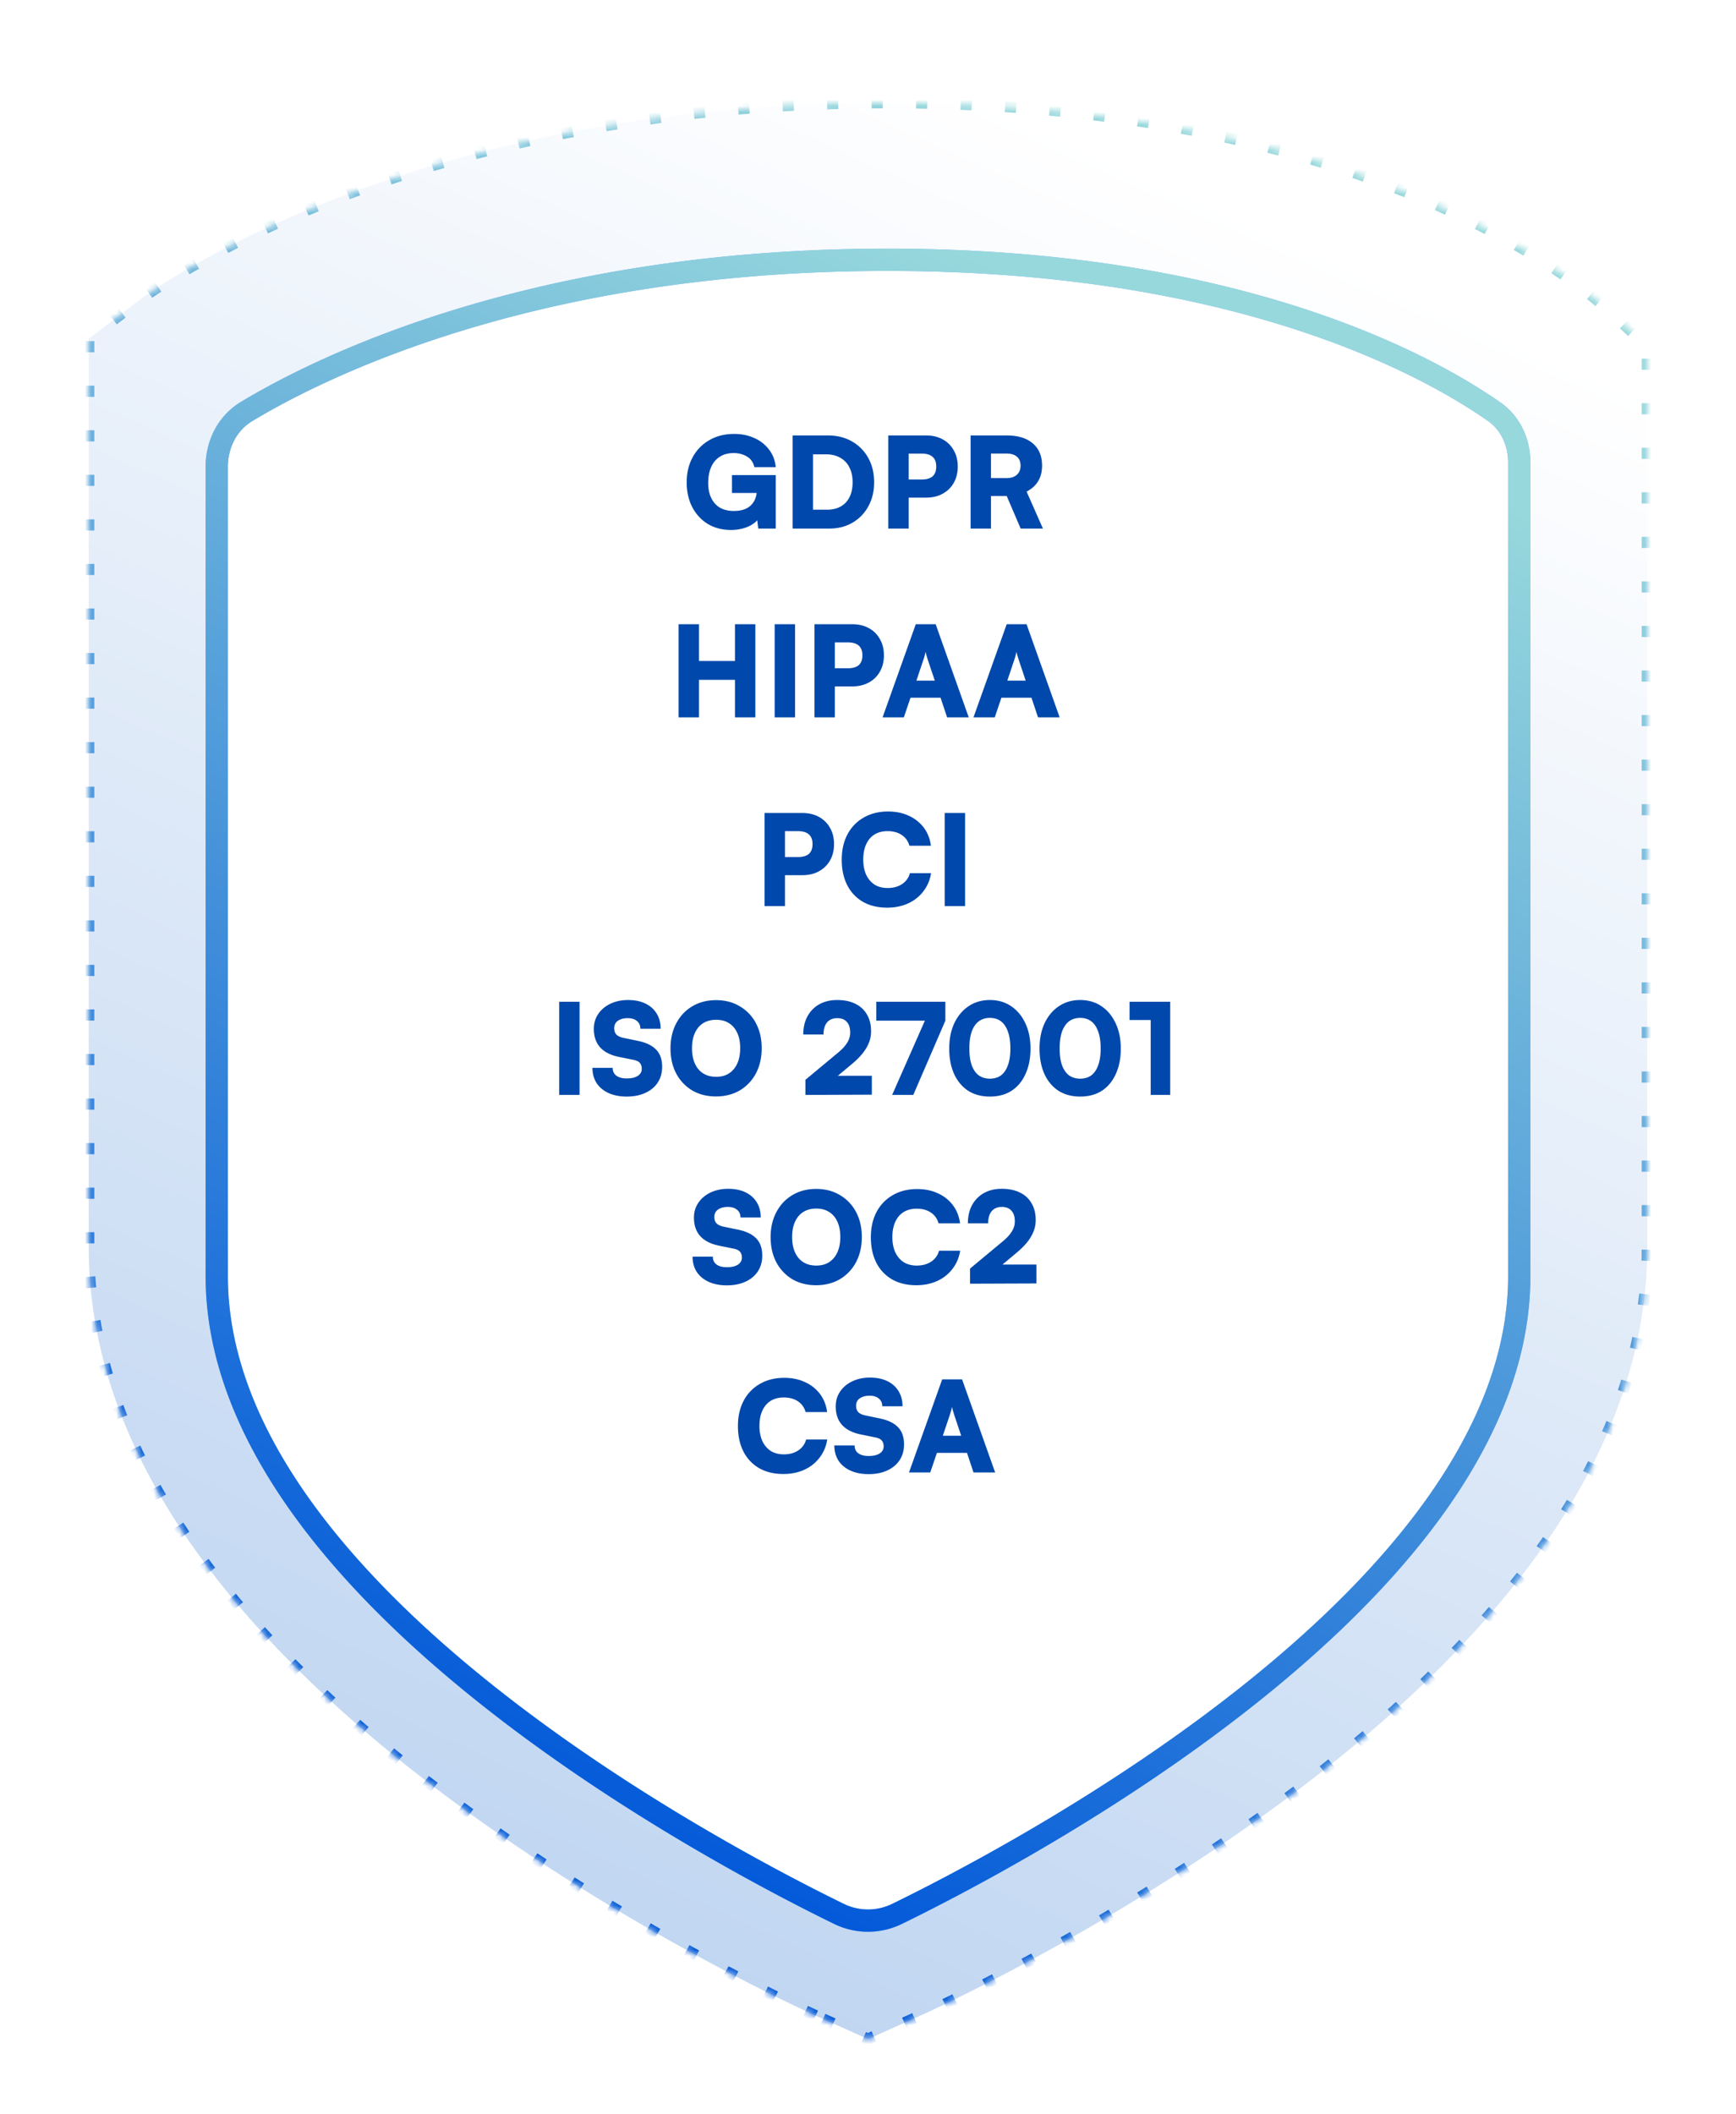 <svg xmlns="http://www.w3.org/2000/svg" fill="none" viewBox="0 0 276 336"><g filter="url(#a)"><mask id="d" fill="#fff"><path d="M129.683 308.983c-1.134-.508-28.115-12.673-55.388-32.415-39.939-28.909-60.19-59.089-60.19-89.702V42.494l8.02-6.11C23.807 35.104 64.207 5 141.116 5c76.909 0 110.609 29.279 114.227 32.617l6.551 6.045v143.204c0 30.613-20.251 60.793-60.19 89.702-27.273 19.742-54.254 31.907-55.388 32.415l-8.317 3.724-8.317-3.724h.001Z"/></mask><path fill="url(#b)" d="M129.683 308.983c-1.134-.508-28.115-12.673-55.388-32.415-39.939-28.909-60.19-59.089-60.19-89.702V42.494l8.02-6.11C23.807 35.104 64.207 5 141.116 5c76.909 0 110.609 29.279 114.227 32.617l6.551 6.045v143.204c0 30.613-20.251 60.793-60.19 89.702-27.273 19.742-54.254 31.907-55.388 32.415l-8.317 3.724-8.317-3.724h.001Z"/><path stroke="url(#c)" stroke-dasharray="1.77 5.31" stroke-linejoin="round" stroke-width="1.77" d="M129.683 308.983c-1.134-.508-28.115-12.673-55.388-32.415-39.939-28.909-60.19-59.089-60.19-89.702V42.494l8.02-6.11C23.807 35.104 64.207 5 141.116 5c76.909 0 110.609 29.279 114.227 32.617l6.551 6.045v143.204c0 30.613-20.251 60.793-60.19 89.702-27.273 19.742-54.254 31.907-55.388 32.415l-8.317 3.724-8.317-3.724h.001Z" mask="url(#d)"/></g><g filter="url(#e)"><path fill="#fff" d="M237.574 49.51c2.63 1.843 3.967 4.892 3.967 8.103v129.251c0 49.881-78.778 91.521-98.904 101.345a10.508 10.508 0 0 1-9.274 0c-20.125-9.824-98.903-51.464-98.903-101.345V58.274c0-3.592 1.67-6.957 4.745-8.81 11.859-7.144 45.918-24.11 101.912-24.11 56.115 0 86.298 17.04 96.457 24.156Z"/><path stroke="#78B0FF" stroke-linecap="round" stroke-linejoin="round" stroke-width="3.54" d="M237.574 49.51c2.63 1.843 3.967 4.892 3.967 8.103v129.251c0 49.881-78.778 91.521-98.904 101.345a10.508 10.508 0 0 1-9.274 0c-20.125-9.824-98.903-51.464-98.903-101.345V58.274c0-3.592 1.67-6.957 4.745-8.81 11.859-7.144 45.918-24.11 101.912-24.11 56.115 0 86.298 17.04 96.457 24.156Z"/><path stroke="url(#f)" stroke-linecap="round" stroke-linejoin="round" stroke-width="3.54" d="M237.574 49.51c2.63 1.843 3.967 4.892 3.967 8.103v129.251c0 49.881-78.778 91.521-98.904 101.345a10.508 10.508 0 0 1-9.274 0c-20.125-9.824-98.903-51.464-98.903-101.345V58.274c0-3.592 1.67-6.957 4.745-8.81 11.859-7.144 45.918-24.11 101.912-24.11 56.115 0 86.298 17.04 96.457 24.156Z"/></g><path fill="#0048AB" d="M116.657 72c-.893 0-1.64.2-2.24.6-.6.387-1.053.933-1.36 1.64-.307.707-.46 1.54-.46 2.5 0 .987.173 1.813.52 2.48.347.667.82 1.167 1.42 1.5.613.32 1.313.48 2.1.48.667 0 1.233-.087 1.7-.26.467-.173.84-.413 1.12-.72.293-.307.507-.653.64-1.04a3.35 3.35 0 0 0 .22-1.2V76.8l1.54 1.54h-5.48V75.5h6.96V84h-2.78l-.26-2.02.36.3c-.213.387-.547.727-1 1.02-.44.293-.96.52-1.56.68a7.12 7.12 0 0 1-1.88.24c-1.373 0-2.593-.313-3.66-.94-1.053-.64-1.88-1.527-2.48-2.66-.6-1.133-.9-2.46-.9-3.98 0-1.493.313-2.813.94-3.96a6.823 6.823 0 0 1 2.64-2.72c1.133-.667 2.46-1 3.98-1 1.187 0 2.253.22 3.2.66a5.82 5.82 0 0 1 2.34 1.84c.6.787.953 1.713 1.06 2.78h-3.4c-.187-.787-.587-1.353-1.2-1.7-.613-.36-1.307-.54-2.08-.54Zm15.156 12h-5.8V69.2h5.6c1.453 0 2.726.313 3.82.94a6.735 6.735 0 0 1 2.6 2.62c.626 1.12.94 2.413.94 3.88 0 1.44-.307 2.713-.92 3.82a6.566 6.566 0 0 1-2.52 2.6c-1.067.627-2.307.94-3.72.94Zm-2.56-13.32v11.88l-1.54-1.56h3.78c.853 0 1.58-.173 2.18-.52a3.394 3.394 0 0 0 1.4-1.5c.32-.653.48-1.433.48-2.34 0-.933-.174-1.727-.52-2.38a3.43 3.43 0 0 0-1.46-1.52c-.627-.36-1.387-.54-2.28-.54h-3.58l1.54-1.52Zm15.215-1.48V84h-3.24V69.2h3.24Zm2.76 9.88h-3.56V76.2h2.84c.786 0 1.373-.167 1.76-.5.386-.347.58-.867.58-1.56 0-.693-.194-1.207-.58-1.54-.387-.347-.974-.52-1.76-.52h-2.84V69.2h3.56c1.013 0 1.893.207 2.64.62a4.34 4.34 0 0 1 1.76 1.74c.426.733.64 1.593.64 2.58 0 .987-.214 1.853-.64 2.6-.414.733-1 1.307-1.76 1.72-.747.413-1.627.62-2.64.62ZM157.553 84h-3.24V69.2h5.72c1.8 0 3.187.42 4.16 1.26.987.827 1.48 2.007 1.48 3.54 0 .96-.206 1.78-.62 2.46-.4.68-1.013 1.233-1.84 1.66l2.6 5.88h-3.54l-2.22-5.18h-2.5V84Zm0-11.92v3.9h2.46c.707 0 1.254-.173 1.64-.52.4-.347.6-.833.6-1.46s-.193-1.1-.58-1.42c-.373-.333-.92-.5-1.64-.5h-2.48ZM111.128 114h-3.24V99.2h3.24v5.84h5.72V99.2h3.24V114h-3.24v-5.96h-5.72V114Zm15.273-14.8V114h-3.24V99.2h3.24Zm6.328 0V114h-3.24V99.2h3.24Zm2.76 9.88h-3.56v-2.88h2.84c.787 0 1.374-.167 1.76-.5.387-.347.58-.867.58-1.56 0-.693-.193-1.207-.58-1.54-.386-.347-.973-.52-1.76-.52h-2.84V99.2h3.56c1.014 0 1.894.207 2.64.62a4.33 4.33 0 0 1 1.76 1.74c.427.733.64 1.593.64 2.58 0 .987-.213 1.853-.64 2.6a4.37 4.37 0 0 1-1.76 1.72c-.746.413-1.626.62-2.64.62Zm8.208 4.92h-3.38l5.28-14.8h3.16l5.26 14.8h-3.44l-1.04-3.12h-4.78l-1.06 3.12Zm3.06-9-1.06 3.16h2.92l-1.06-3.16c-.08-.253-.16-.513-.24-.78a5.007 5.007 0 0 1-.16-.66c-.027.173-.08.393-.16.66-.067.253-.147.513-.24.78Zm11.393 9h-3.38l5.28-14.8h3.16l5.26 14.8h-3.44l-1.04-3.12h-4.78l-1.06 3.12Zm3.06-9-1.06 3.16h2.92l-1.06-3.16c-.08-.253-.16-.513-.24-.78a5.173 5.173 0 0 1-.16-.66c-.027.173-.08.393-.16.66-.067.253-.147.513-.24.78ZM124.8 129.2V144h-3.24v-14.8h3.24Zm2.76 9.88H124v-2.88h2.84c.786 0 1.373-.167 1.76-.5.386-.347.58-.867.58-1.56 0-.693-.194-1.207-.58-1.54-.387-.347-.974-.52-1.76-.52H124v-2.88h3.56c1.013 0 1.893.207 2.64.62.76.413 1.346.993 1.76 1.74.426.733.64 1.593.64 2.58 0 .987-.214 1.853-.64 2.6-.414.733-1 1.307-1.76 1.72-.747.413-1.627.62-2.64.62Zm13.485 5.16c-1.48 0-2.76-.307-3.84-.92a6.375 6.375 0 0 1-2.5-2.64c-.586-1.147-.88-2.5-.88-4.06 0-1.547.307-2.893.92-4.04a6.534 6.534 0 0 1 2.58-2.66c1.107-.64 2.394-.96 3.86-.96 1.24 0 2.34.227 3.3.68a6.033 6.033 0 0 1 2.38 1.88c.614.813.994 1.773 1.14 2.88h-3.42c-.213-.747-.626-1.32-1.24-1.72-.6-.4-1.346-.6-2.24-.6-.8 0-1.493.18-2.08.54-.573.36-1.013.88-1.32 1.56-.306.667-.46 1.473-.46 2.42 0 .92.154 1.72.46 2.4.32.68.767 1.207 1.34 1.58.587.36 1.274.54 2.06.54.907 0 1.674-.207 2.3-.62a2.971 2.971 0 0 0 1.26-1.74h3.36c-.173 1.093-.58 2.053-1.22 2.88a6.245 6.245 0 0 1-2.42 1.92c-.986.453-2.1.68-3.34.68Zm12.387-15.04V144h-3.24v-14.8h3.24ZM92.143 159.2V174h-3.24v-14.8h3.24Zm2.268 4.3c0-.893.234-1.68.7-2.36.467-.693 1.107-1.233 1.92-1.62.827-.4 1.767-.6 2.82-.6 1.067 0 1.987.187 2.76.56.774.373 1.367.9 1.78 1.58.427.68.64 1.487.64 2.42h-3.22c0-.52-.18-.927-.54-1.22-.36-.307-.846-.46-1.46-.46-.653 0-1.18.14-1.58.42-.386.28-.58.667-.58 1.16 0 .453.12.8.36 1.04s.62.413 1.14.52l2.22.46c1.32.267 2.3.733 2.94 1.4.64.653.96 1.567.96 2.74 0 .947-.233 1.78-.7 2.5-.466.707-1.126 1.253-1.98 1.64-.84.387-1.826.58-2.96.58-1.093 0-2.053-.187-2.88-.56-.813-.373-1.446-.9-1.9-1.58-.44-.693-.66-1.5-.66-2.42h3.22c0 .533.194.947.58 1.24.387.293.94.44 1.66.44.734 0 1.314-.133 1.74-.4.427-.28.64-.653.64-1.12 0-.413-.106-.733-.32-.96-.2-.227-.546-.387-1.04-.48l-2.26-.46c-1.32-.267-2.32-.773-3-1.52-.666-.747-1-1.727-1-2.94Zm26.688 3.08c0 1.507-.307 2.84-.92 4a6.834 6.834 0 0 1-2.56 2.7c-1.093.64-2.36.96-3.8.96-1.427 0-2.687-.32-3.78-.96a6.876 6.876 0 0 1-2.54-2.7c-.6-1.147-.9-2.473-.9-3.98 0-1.507.307-2.833.92-3.98.613-1.16 1.46-2.06 2.54-2.7 1.093-.653 2.353-.98 3.78-.98 1.44 0 2.7.327 3.78.98a6.697 6.697 0 0 1 2.56 2.68c.613 1.147.92 2.473.92 3.98Zm-3.42 0c0-.947-.153-1.753-.46-2.42-.307-.68-.747-1.2-1.32-1.56-.56-.36-1.24-.54-2.04-.54s-1.487.18-2.06.54c-.573.36-1.013.88-1.32 1.56-.307.667-.46 1.473-.46 2.42 0 .947.153 1.76.46 2.44.307.68.747 1.2 1.32 1.56.573.36 1.26.54 2.06.54s1.48-.18 2.04-.54c.573-.373 1.013-.9 1.32-1.58.307-.68.46-1.487.46-2.42Zm20.93 7.38-10.56.04v-2.4l4.88-4.06c.4-.32.74-.62 1.02-.9.28-.293.507-.573.68-.84.187-.28.32-.553.4-.82.094-.28.14-.573.14-.88 0-.747-.18-1.313-.54-1.7-.346-.4-.853-.6-1.52-.6-.693 0-1.233.227-1.62.68-.373.453-.56 1.093-.56 1.92h-3.22c0-1.107.22-2.067.66-2.88a4.825 4.825 0 0 1 1.88-1.92c.814-.453 1.76-.68 2.84-.68 1.134 0 2.1.2 2.9.6.8.387 1.414.953 1.84 1.7.44.733.66 1.627.66 2.68 0 .507-.073.993-.22 1.46a5.901 5.901 0 0 1-.62 1.32c-.266.427-.586.84-.96 1.24-.373.4-.793.793-1.26 1.18l-3.28 2.74-1.2-.88h7.66v3Zm.71-14.76h10.98v3h-10.98v-3Zm8.42 1.42 2.56 1.58-5.1 11.8h-3.36l5.9-13.38Zm3.176 6.02c0-1.533.267-2.873.8-4.02.547-1.16 1.307-2.067 2.28-2.72.974-.653 2.1-.98 3.38-.98 1.294 0 2.42.327 3.38.98.974.653 1.727 1.56 2.26 2.72.547 1.147.82 2.487.82 4.02 0 1.52-.26 2.853-.78 4-.506 1.147-1.24 2.04-2.2 2.68-.96.627-2.12.94-3.48.94-1.346 0-2.506-.313-3.48-.94-.96-.64-1.7-1.533-2.22-2.68-.506-1.147-.76-2.48-.76-4Zm3.2 0c0 1.053.127 1.94.38 2.66.267.707.64 1.24 1.12 1.6.494.347 1.08.52 1.76.52.694 0 1.28-.173 1.76-.52.48-.36.847-.893 1.1-1.6.267-.72.4-1.607.4-2.66 0-1.093-.133-2-.4-2.72-.253-.72-.62-1.26-1.1-1.62-.48-.36-1.066-.54-1.76-.54-.68 0-1.266.18-1.76.54-.48.36-.853.9-1.12 1.62-.253.72-.38 1.627-.38 2.72Zm11.156 0c0-1.533.266-2.873.8-4.02.546-1.16 1.306-2.067 2.28-2.72.973-.653 2.1-.98 3.38-.98 1.293 0 2.42.327 3.38.98.973.653 1.726 1.56 2.26 2.72.546 1.147.82 2.487.82 4.02 0 1.52-.26 2.853-.78 4-.507 1.147-1.24 2.04-2.2 2.68-.96.627-2.12.94-3.48.94-1.347 0-2.507-.313-3.48-.94-.96-.64-1.7-1.533-2.22-2.68-.507-1.147-.76-2.48-.76-4Zm3.2 0c0 1.053.126 1.94.38 2.66.266.707.64 1.24 1.12 1.6.493.347 1.08.52 1.76.52.693 0 1.28-.173 1.76-.52.48-.36.846-.893 1.1-1.6.266-.72.4-1.607.4-2.66 0-1.093-.134-2-.4-2.72-.254-.72-.62-1.26-1.1-1.62-.48-.36-1.067-.54-1.76-.54-.68 0-1.267.18-1.76.54-.48.36-.854.9-1.12 1.62-.254.72-.38 1.627-.38 2.72Zm14.475-4.54h-3.36v-2.9h6.46V174h-3.1v-11.9ZM110.329 193.5c0-.893.234-1.68.7-2.36.467-.693 1.107-1.233 1.92-1.62.827-.4 1.767-.6 2.82-.6 1.067 0 1.987.187 2.76.56.774.373 1.367.9 1.78 1.58.427.68.64 1.487.64 2.42h-3.22c0-.52-.18-.927-.54-1.22-.36-.307-.846-.46-1.46-.46-.653 0-1.18.14-1.58.42-.386.28-.58.667-.58 1.16 0 .453.12.8.36 1.04s.62.413 1.14.52l2.22.46c1.32.267 2.3.733 2.94 1.4.64.653.96 1.567.96 2.74 0 .947-.233 1.78-.7 2.5-.466.707-1.126 1.253-1.98 1.64-.84.387-1.826.58-2.96.58-1.093 0-2.053-.187-2.88-.56-.813-.373-1.446-.9-1.9-1.58-.44-.693-.66-1.5-.66-2.42h3.22c0 .533.194.947.58 1.24.387.293.94.44 1.66.44.734 0 1.314-.133 1.74-.4.427-.28.64-.653.64-1.12 0-.413-.106-.733-.32-.96-.2-.227-.546-.387-1.04-.48l-2.26-.46c-1.32-.267-2.32-.773-3-1.52-.666-.747-1-1.727-1-2.94Zm26.688 3.08c0 1.507-.307 2.84-.92 4a6.834 6.834 0 0 1-2.56 2.7c-1.093.64-2.36.96-3.8.96-1.427 0-2.687-.32-3.78-.96a6.876 6.876 0 0 1-2.54-2.7c-.6-1.147-.9-2.473-.9-3.98 0-1.507.307-2.833.92-3.98.613-1.16 1.46-2.06 2.54-2.7 1.093-.653 2.353-.98 3.78-.98 1.44 0 2.7.327 3.78.98a6.697 6.697 0 0 1 2.56 2.68c.613 1.147.92 2.473.92 3.98Zm-3.42 0c0-.947-.153-1.753-.46-2.42-.307-.68-.747-1.2-1.32-1.56-.56-.36-1.24-.54-2.04-.54s-1.487.18-2.06.54c-.573.36-1.013.88-1.32 1.56-.307.667-.46 1.473-.46 2.42 0 .947.153 1.76.46 2.44.307.68.747 1.2 1.32 1.56.573.36 1.26.54 2.06.54s1.48-.18 2.04-.54c.573-.373 1.013-.9 1.32-1.58.307-.68.46-1.487.46-2.42Zm12.077 7.66c-1.48 0-2.76-.307-3.84-.92a6.375 6.375 0 0 1-2.5-2.64c-.586-1.147-.88-2.5-.88-4.06 0-1.547.307-2.893.92-4.04a6.534 6.534 0 0 1 2.58-2.66c1.107-.64 2.394-.96 3.86-.96 1.24 0 2.34.227 3.3.68a6.033 6.033 0 0 1 2.38 1.88c.614.813.994 1.773 1.14 2.88h-3.42c-.213-.747-.626-1.32-1.24-1.72-.6-.4-1.346-.6-2.24-.6-.8 0-1.493.18-2.08.54-.573.36-1.013.88-1.32 1.56-.306.667-.46 1.473-.46 2.42 0 .92.154 1.72.46 2.4.32.68.767 1.207 1.34 1.58.587.36 1.274.54 2.06.54.907 0 1.674-.207 2.3-.62a2.971 2.971 0 0 0 1.26-1.74h3.36c-.173 1.093-.58 2.053-1.22 2.88a6.245 6.245 0 0 1-2.42 1.92c-.986.453-2.1.68-3.34.68Zm19.107-.28-10.56.04v-2.4l4.88-4.06c.4-.32.74-.62 1.02-.9.28-.293.507-.573.68-.84.187-.28.32-.553.4-.82.094-.28.14-.573.14-.88 0-.747-.18-1.313-.54-1.7-.346-.4-.853-.6-1.52-.6-.693 0-1.233.227-1.62.68-.373.453-.56 1.093-.56 1.92h-3.22c0-1.107.22-2.067.66-2.88a4.825 4.825 0 0 1 1.88-1.92c.814-.453 1.76-.68 2.84-.68 1.134 0 2.1.2 2.9.6.8.387 1.414.953 1.84 1.7.44.733.66 1.627.66 2.68 0 .507-.073.993-.22 1.46a5.901 5.901 0 0 1-.62 1.32c-.266.427-.586.84-.96 1.24-.373.4-.793.793-1.26 1.18l-3.28 2.74-1.2-.88h7.66v3ZM124.542 234.24c-1.48 0-2.76-.307-3.84-.92a6.368 6.368 0 0 1-2.5-2.64c-.587-1.147-.88-2.5-.88-4.06 0-1.547.306-2.893.92-4.04a6.521 6.521 0 0 1 2.58-2.66c1.106-.64 2.393-.96 3.86-.96 1.24 0 2.34.227 3.3.68a6.047 6.047 0 0 1 2.38 1.88c.613.813.993 1.773 1.14 2.88h-3.42c-.214-.747-.627-1.32-1.24-1.72-.6-.4-1.347-.6-2.24-.6-.8 0-1.494.18-2.08.54-.574.36-1.014.88-1.32 1.56-.307.667-.46 1.473-.46 2.42 0 .92.153 1.72.46 2.4.32.68.766 1.207 1.34 1.58.586.36 1.273.54 2.06.54.906 0 1.673-.207 2.3-.62a2.971 2.971 0 0 0 1.26-1.74h3.36c-.174 1.093-.58 2.053-1.22 2.88a6.26 6.26 0 0 1-2.42 1.92c-.987.453-2.1.68-3.34.68Zm8.326-10.74c0-.893.234-1.68.7-2.36.467-.693 1.107-1.233 1.92-1.62.827-.4 1.767-.6 2.82-.6 1.067 0 1.987.187 2.76.56.774.373 1.367.9 1.78 1.58.427.68.64 1.487.64 2.42h-3.22c0-.52-.18-.927-.54-1.22-.36-.307-.846-.46-1.46-.46-.653 0-1.18.14-1.58.42-.386.28-.58.667-.58 1.16 0 .453.12.8.36 1.04s.62.413 1.14.52l2.22.46c1.32.267 2.3.733 2.94 1.4.64.653.96 1.567.96 2.74 0 .947-.233 1.78-.7 2.5-.466.707-1.126 1.253-1.98 1.64-.84.387-1.826.58-2.96.58-1.093 0-2.053-.187-2.88-.56-.813-.373-1.446-.9-1.9-1.58-.44-.693-.66-1.5-.66-2.42h3.22c0 .533.194.947.58 1.24.387.293.94.44 1.66.44.734 0 1.314-.133 1.74-.4.427-.28.64-.653.64-1.12 0-.413-.106-.733-.32-.96-.2-.227-.546-.387-1.04-.48l-2.26-.46c-1.32-.267-2.32-.773-3-1.52-.666-.747-1-1.727-1-2.94Zm15.028 10.5h-3.38l5.28-14.8h3.16l5.26 14.8h-3.44l-1.04-3.12h-4.78l-1.06 3.12Zm3.06-9-1.06 3.16h2.92l-1.06-3.16c-.08-.253-.16-.513-.24-.78a5.173 5.173 0 0 1-.16-.66c-.027.173-.08.393-.16.66-.067.253-.147.513-.24.78Z"/><defs><linearGradient id="b" x1="180.275" x2="57.642" y1="14.281" y2="286.26" gradientUnits="userSpaceOnUse"><stop stop-color="#fff"/><stop offset="1" stop-color="#BFD5F1"/></linearGradient><linearGradient id="c" x1="180.275" x2="57.642" y1="14.281" y2="286.26" gradientUnits="userSpaceOnUse"><stop stop-color="#97D8DC"/><stop offset="1" stop-color="#0057D9"/></linearGradient><linearGradient id="f" x1="173.331" x2="65.589" y1="33.348" y2="265.182" gradientUnits="userSpaceOnUse"><stop stop-color="#97D8DC"/><stop offset="1" stop-color="#0057D9"/></linearGradient><filter id="a" width="274.989" height="334.908" x=".505" y=".466" color-interpolation-filters="sRGB" filterUnits="userSpaceOnUse"><feFlood flood-opacity="0" result="BackgroundImageFix"/><feColorMatrix in="SourceAlpha" result="hardAlpha" values="0 0 0 0 0 0 0 0 0 0 0 0 0 0 0 0 0 0 127 0"/><feMorphology in="SourceAlpha" radius="4.534" result="effect1_dropShadow_14840_132470"/><feOffset dy="9.067"/><feGaussianBlur stdDeviation="9.067"/><feComposite in2="hardAlpha" operator="out"/><feColorMatrix values="0 0 0 0 0.063 0 0 0 0 0.094 0 0 0 0 0.157 0 0 0 0.08 0"/><feBlend in2="BackgroundImageFix" result="effect1_dropShadow_14840_132470"/><feColorMatrix in="SourceAlpha" result="hardAlpha" values="0 0 0 0 0 0 0 0 0 0 0 0 0 0 0 0 0 0 127 0"/><feOffset dy="2.267"/><feGaussianBlur stdDeviation="2.267"/><feComposite in2="hardAlpha" operator="out"/><feColorMatrix values="0 0 0 0 0.063 0 0 0 0 0.094 0 0 0 0 0.157 0 0 0 0.12 0"/><feBlend in2="effect1_dropShadow_14840_132470" result="effect2_dropShadow_14840_132470"/><feBlend in="SourceGraphic" in2="effect2_dropShadow_14840_132470" result="shape"/></filter><filter id="e" width="235.399" height="295.791" x="20.301" y="20.044" color-interpolation-filters="sRGB" filterUnits="userSpaceOnUse"><feFlood flood-opacity="0" result="BackgroundImageFix"/><feColorMatrix in="SourceAlpha" result="hardAlpha" values="0 0 0 0 0 0 0 0 0 0 0 0 0 0 0 0 0 0 127 0"/><feOffset dy="3.54"/><feGaussianBlur stdDeviation="3.54"/><feColorMatrix values="0 0 0 0 0.082 0 0 0 0 0.098 0 0 0 0 0.145 0 0 0 0.05 0"/><feBlend in2="BackgroundImageFix" result="effect1_dropShadow_14840_132470"/><feColorMatrix in="SourceAlpha" result="hardAlpha" values="0 0 0 0 0 0 0 0 0 0 0 0 0 0 0 0 0 0 127 0"/><feOffset dy="12.389"/><feGaussianBlur stdDeviation="6.195"/><feColorMatrix values="0 0 0 0 0.082 0 0 0 0 0.098 0 0 0 0 0.145 0 0 0 0.04 0"/><feBlend in2="effect1_dropShadow_14840_132470" result="effect2_dropShadow_14840_132470"/><feBlend in="SourceGraphic" in2="effect2_dropShadow_14840_132470" result="shape"/></filter></defs></svg>